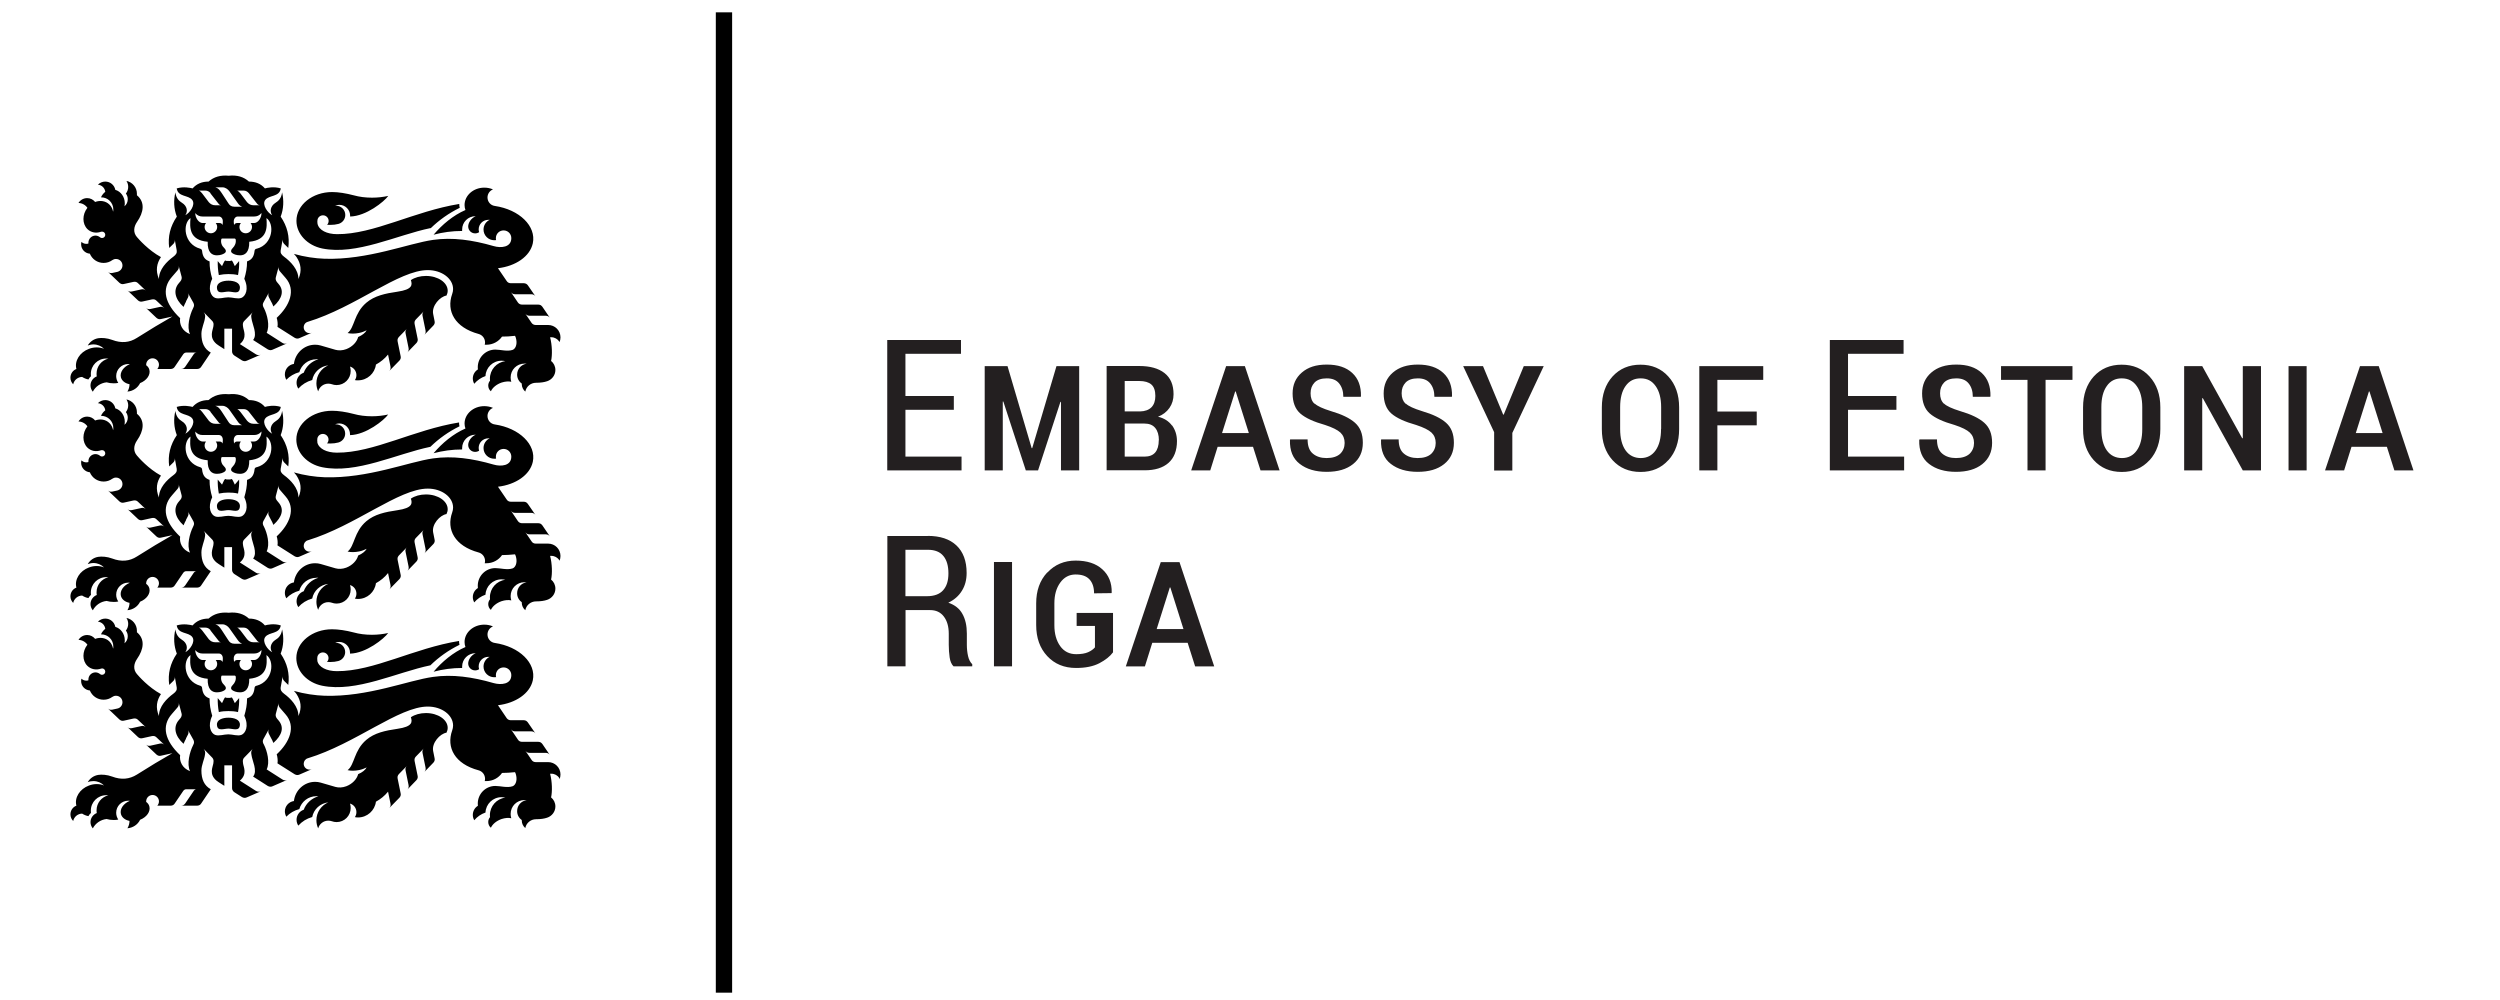 <?xml version="1.0" encoding="UTF-8"?> <svg xmlns="http://www.w3.org/2000/svg" id="Layer_1" data-name="Layer 1" viewBox="0 0 226.77 90.71"><defs><style> .cls-1 { fill: #231f20; } .cls-2 { fill: none; } </style></defs><g><path d="M25.84,73.59c0,.18.05.34.13.49.32-.33.73-.57,1.18-.69.19-.67.81-1.17,1.55-1.17.06,0,.12,0,.18.01-.61.18-1.11.63-1.33,1.22-.38.13-.65.49-.65.91,0,.2.06.38.16.53.33-.37.76-.64,1.26-.78.14-.71.73-1.25,1.46-1.33-.64.27-1.08.9-1.08,1.63,0,.26.06.51.16.73.11-.4.48-.7.92-.7.11,0,.22.02.31.05.14.05.28.08.44.08.71,0,1.28-.57,1.28-1.28,0-.14-.02-.28-.06-.4.34.1.58.41.58.78,0,.17-.05.32-.14.45.09.02.19.03.29.03.83,0,1.52-.63,1.62-1.43.42-.23.79-.53,1.1-.91l.22,1.08c.02.07.01.15,0,.22-.02.07-.06.13-.11.19l.92-.94c.05-.05.09-.12.11-.19.02-.07.02-.14,0-.22l-.27-1.32c-.02-.07-.01-.15,0-.22.02-.07.06-.13.11-.19l.72-.74c-.05.05-.09.12-.11.19-.02.07-.02.14,0,.22l.27,1.32c.02.08.01.15,0,.22-.02.07-.05.13-.11.19l.82-.85c.05-.05.09-.12.11-.19.02-.07.02-.14,0-.22l-.27-1.32c-.02-.07-.01-.15,0-.22.02-.07.06-.14.11-.19l.72-.74c-.05.05-.09.12-.11.19-.02.07-.02.14,0,.22l.27,1.32c.02.07.01.15,0,.22-.02.07-.05.13-.11.19l.82-.85c.05-.05.09-.12.11-.19.02-.07.02-.14,0-.22l-.13-.65c-.14-.73.62-1.57,1.21-1.66.07-.14.11-.29.11-.44,0-.74-.88-1.34-1.97-1.34-.53,0-1.02.14-1.37.38.14.42.17.85-1.22,1.05-1.11.16-2.08.37-2.82,1-1.14.97-1.05,2.26-1.7,2.75.29.07.66.07,1.05-.01.25-.05.48-.14.68-.24-.12.23-.4.46-.77.61-.12.46-.53.89-1.08,1.1-.35.13-.69.14-.98.06l-1.34-.39c-.16-.05-.34-.07-.51-.07-.99,0-1.8.76-1.92,1.74-.47.07-.82.47-.82.95M39.06,20.71c.77-.75,1.66-1.38,2.64-1.86-.03-.11-.04-.23-.04-.35h0c-4.09.66-7.76,2.76-11.08,2.74-.93,0-1.66-.36-1.78-.95-.02-.12-.02-.24,0-.36.05-.23.25-.4.5-.4.28,0,.51.23.51.51,0,.13-.05.26-.14.35.1,0,.19.01.3.01.26,0,.51-.03.73-.09.36-.1.62-.42.62-.81,0-.47-.38-.84-.84-.84-.02,0-.05,0-.08,0,.12-.05.25-.08.38-.08.54,0,.98.44.98.98,0,.03,0,.06,0,.08,1.46-.03,3.1-1.36,3.46-1.87-.46.1-.95.16-1.47.16-.59,0-1.15-.07-1.65-.21-.72-.19-1.42-.3-1.97-.3-1.79,0-3.24,1.17-3.24,2.61,0,1.19.98,2.23,2.34,2.51,3.1.63,6.74-1.21,9.82-1.85M21.59,24.95c.08-.44.12-.86.1-1.27l-.39.46c-.08-.18-.13-.29-.18-.38-.04-.07-.08-.13-.13-.13-.03.01-.07.04-.11.04-.05.01-.12,0-.16,0s-.11,0-.16,0c-.04,0-.08-.03-.11-.04-.05,0-.09.06-.13.13-.05.09-.1.2-.18.38l-.39-.46c-.01.41.02.83.1,1.27.29-.06.59-.09.87-.09s.58.02.87.09M21.76,26.13c.04-.5-.52-.67-1.04-.67s-1.09.18-1.04.67c.05.6.62.32,1.04.32.43,0,.99.29,1.04-.32M23.26,22.56c-.1.03-.16.09-.17.2-.06.58-.3.82-.68.95,0,.59-.09,1.03-.25,1.58.45.94.1,1.59-.26,1.73-.35.13-.79-.05-1.19-.05s-.85.18-1.2.05c-.37-.14-.71-.8-.26-1.73-.16-.55-.24-1-.24-1.58-.38-.13-.62-.37-.68-.95-.01-.11-.07-.17-.17-.2-1.49-.41-1.63-2.26-.88-2.78-.07.83-.14,2,1.56,2.15-.03.97.39,1.23.83,1.23.35,0,.56-.11.65-.16.32-.17.1-.42.02-.5-.22-.2-.33-.49-.27-.78,0-.05.03-.08.08-.08h1.15s.07.03.08.08c.05.29-.06.57-.27.78-.08.08-.3.33.02.5.09.05.29.16.65.16.43,0,.85-.26.83-1.23,1.69-.16,1.62-1.32,1.56-2.15.75.52.61,2.38-.88,2.78M23.72,19.33c0,.43-.31.9-.67.9h-.32c.08.1.13.22.13.36,0,.31-.25.57-.57.57s-.57-.25-.57-.57c0-.14.05-.26.13-.36h-.34c-.12,0-.21.05-.28.18-.02-.18-.05-.37,0-.5.06-.17.19-.27.32-.27h1.49c.28,0,.48-.09.67-.31M23.52,18.62h-.52c-.26,0-.44-.11-.59-.28l-.59-.78c-.1-.12-.18-.21-.3-.27h.59c.18,0,.33.08.46.23l.62.79c.14.17.18.28.35.3M20.8,17.34l.76,1.07c.12.18.23.27.4.34h-.7c-.27,0-.43-.12-.55-.32l-.6-.92c-.23-.34-.32-.43-.58-.52h.65c.25,0,.49.17.62.35M19.08,17.53l.62.79c.14.17.18.28.35.3h-.52c-.26,0-.44-.11-.59-.28l-.59-.78c-.1-.12-.17-.21-.3-.27h.59c.18,0,.33.08.46.23M18.71,20.23h-.33c-.35,0-.67-.47-.67-.9.19.22.4.31.67.31h1.49c.13,0,.27.1.32.27.04.13.02.31,0,.5-.07-.14-.16-.18-.28-.18h-.34c.08.1.13.22.13.36,0,.31-.26.57-.57.57s-.57-.25-.57-.57c0-.14.05-.26.13-.36M16.87,27.34l.18-.35c.04-.07.05-.14.05-.21,0-.07-.02-.14-.06-.21l.5.89c.04.07.05.14.06.21,0,.07-.01.15-.05.21l-.04.09c-.3.59-.59,1.7-.27,2.34-.73-.27-.98-.92-.9-1.45-1.38-1.31-1.73-2.64-.74-3.75l.51-.59c.05-.06.08-.13.1-.19.02-.07.02-.14,0-.22l.26.98c.02.07.02.15,0,.22-.02.07-.05.14-.1.2l-.15.18c-.52.6-.38,1.42.43,2.15.08-.21.14-.31.23-.49M50.76,31.03c.05-.13.08-.28.08-.43,0-.62-.5-1.12-1.12-1.12h-1.13c-.08,0-.15-.02-.21-.05-.06-.03-.12-.08-.16-.14l-.57-.84c.04.06.1.11.16.14.06.03.14.05.21.05h1.49c.08,0,.15.02.21.05.06.03.12.08.16.14l-.68-1c-.04-.06-.1-.11-.16-.15-.06-.03-.14-.05-.21-.05h-1.48c-.08,0-.15-.02-.21-.05-.06-.03-.12-.08-.16-.14l-.64-.95c.04.06.1.11.16.15.06.03.14.05.21.05h1.49c.08,0,.15.02.21.05.06.03.12.08.16.14l-.69-1c-.04-.06-.1-.11-.16-.14-.06-.03-.14-.05-.21-.05h-1.18c-.08,0-.15-.02-.21-.05-.06-.03-.12-.08-.16-.15l-.79-1.16c1.6-.19,2.9-1.06,3.16-2.26.33-1.55-1.21-3.06-3.45-3.39-.38-.05-.66-.38-.66-.77,0-.33.21-.62.5-.73-.24-.1-.5-.16-.79-.16-.99,0-1.79.71-1.79,1.58,0,.16.03.31.08.45-1.11.48-2.12,1.33-2.89,2.24.83-.22,1.69-.34,2.59-.34,0-.04,0-.08,0-.13,0-.67.54-1.21,1.21-1.21h.02c-.46.2-.68.64-.68.93,0,.35.28.63.63.63.13,0,.26-.04.36-.11-.02-.08-.04-.16-.04-.25,0-.48.39-.87.87-.87.04,0,.08,0,.13,0-.33.15-.56.49-.56.88,0,.54.44.97.97.97.06,0,.11,0,.17-.01-.02-.06-.02-.12-.02-.18,0-.39.31-.7.7-.7s.7.31.7.7c0,.84-.93.92-1.61.72-1.93-.56-3.74-.81-5.49-.56-2.25.32-5.92,1.83-9.83,1.71-.87-.03-1.83-.17-2.79-.44.12.13.19.22.24.29.38.59.51,1.21.17,1.99,0-.87-.71-1.59-1.31-2.03-.24-.18-.34-.34-.3-.57l.18-1c-.01.07,0,.15.02.22.02.07.06.13.11.19l.38.37c.14-1.02-.09-1.96-.69-2.84.27-.7.3-1.47.13-2.2-.07.55-.34.78-.59.94-.48.3-.55.8-.31,1.13-.4-.2-.95-.95-.63-1.38.35-.47,1.29-.25,1.41-1.05-.61-.19-1.24-.06-1.44,0-.36-.42-.85-.62-1.45-.62-.47-.43-1.08-.61-1.83-.53-.74-.07-1.35.1-1.83.53-.6,0-1.08.2-1.45.62-.19-.05-.82-.19-1.44,0,.12.8,1.06.58,1.41,1.05.32.44-.23,1.18-.63,1.38.25-.34.17-.84-.31-1.13-.25-.16-.52-.39-.59-.94-.18.73-.14,1.5.13,2.2-.6.88-.83,1.82-.69,2.84l.38-.37c.05-.05.09-.12.11-.19.02-.07.03-.14.01-.22l.18,1c.04.23-.06.39-.3.57-.6.44-1.32,1.16-1.31,2.03-.33-.78-.2-1.42.18-1.99-1.14-.62-2.02-1.63-2.18-1.82-.35-.4-.3-.92.01-1.37.61-.87.75-1.79-.01-2.42,0-.05,0-.09,0-.14,0-.57-.41-1.05-.95-1.16.1.16.16.34.16.54,0,.23-.08.44-.21.61.11.14.17.32.17.51,0,.26-.11.49-.3.64.02-.09.03-.18.03-.27,0-.59-.37-1.08-.86-1.22-.08-.43-.46-.75-.91-.75-.26,0-.5.11-.67.28.35.03.63.3.67.65-.17.13-.3.3-.39.5h.02c.61,0,1.1.49,1.1,1.1,0,.07,0,.14-.02.2-.05-.25-.16-.48-.34-.65-.34-.33-.83-.4-1.29-.23-.17-.21-.43-.35-.72-.35-.33,0-.62.17-.79.44.33.01.63.18.81.44-.48.61-.48,1.45,0,1.93.33.32.8.4,1.24.24.03,0,.06-.01.09-.01.16,0,.29.13.29.29s-.13.29-.29.29c-.07,0-.14-.02-.19-.07-.11-.09-.26-.15-.41-.15-.35,0-.64.29-.64.64,0,.03,0,.05,0,.08-.06.02-.12.03-.19.03-.17,0-.33-.07-.44-.18-.02.07-.03.14-.03.22,0,.45.35.82.79.85.2.49.68.84,1.25.84.29,0,.56-.09.78-.25.1-.07.21-.11.34-.11.33,0,.59.26.59.59,0,.28-.2.51-.46.58l-.46.1c-.07.02-.15.01-.22,0-.07-.02-.13-.05-.19-.11l1.05,1c.06.05.12.09.19.11.07.02.14.02.22,0l.86-.19c.07-.02.15-.01.22,0,.07.02.14.05.19.11l.72.68c-.06-.05-.12-.09-.19-.11-.07-.02-.14-.02-.22,0l-.86.19c-.07.02-.15.01-.22,0-.07-.02-.14-.05-.19-.11l.96.91c.05.05.12.09.19.11.07.02.14.02.22,0l.86-.19c.08-.02.15-.01.22,0,.07.02.13.05.19.11l.72.68c-.06-.05-.12-.09-.19-.11-.07-.02-.14-.02-.22,0l-.86.19c-.08.02-.15.01-.22,0-.07-.02-.13-.05-.19-.11l.96.91c.06.05.12.09.19.11.07.02.14.02.22,0l1.04-.23c-1.01.57-2.08,1.22-3.22,1.94-.67.43-1.41.5-2.25.18-.45-.17-.95-.2-1.26-.15-.41.07-.75.32-.95.66.16-.06.33-.1.51-.1.38,0,.72.15.97.4-.39-.16-.88-.18-1.36,0-.85.31-1.34,1.11-1.15,1.83-.32.12-.54.43-.54.79,0,.24.1.45.25.6.08-.38.41-.66.81-.67.17.11.36.19.57.23.06-.11.14-.21.23-.29,0-.07-.01-.14-.01-.21,0-.78.63-1.4,1.4-1.4.06,0,.13,0,.19.01-.62.15-1.07.7-1.07,1.36,0,.08,0,.17.02.25-.33.13-.57.45-.57.82,0,.22.08.41.21.57.24-.47.7-.79,1.25-.85.2.06.42.09.65.09.14,0,.28-.01.41-.04-.12-.18-.19-.39-.19-.62,0-.6.49-1.09,1.09-1.09.05,0,.1,0,.15.01-.58.24-.93.75-.81,1.2.09.32.39.55.78.62,0,.24-.07.47-.19.67.51-.04.94-.34,1.15-.77.6-.24.96-.75.84-1.21-.04-.17-.15-.31-.29-.41,0-.02,0-.03,0-.05,0-.32.26-.58.58-.58s.58.26.58.58c0,.15-.06.29-.15.39h1.21c.08,0,.15-.02.21-.05.06-.03.12-.08.16-.15l.78-1.15s.07-.08.11-.1c.04-.02.09-.04.14-.04h.95c-.05,0-.1.01-.14.04-.04.02-.08.06-.11.1l-.78,1.15c-.04.06-.1.11-.16.15-.06.03-.13.05-.21.05h1.45c.08,0,.15-.02.21-.05.06-.03.12-.08.16-.15l.87-1.29c-.6-.33-.85-.91-.85-1.7,0-.49.28-1.05.32-1.42l.02-.14c0-.08,0-.15-.03-.22-.02-.05-.06-.13-.11-.19l.74.76c.06.05.1.11.13.18.03.07.04.14.03.22l-.02.17c-.04.3-.42.96.29,1.56.04.03.12.09.21.15l.5.32v-1.86h.7v2.07c0,.08.02.15.06.21.04.06.08.12.15.16l.69.44c.07.04.14.06.21.07.07,0,.15,0,.22-.04l1.27-.55c-.07.03-.15.04-.22.04-.07,0-.14-.03-.21-.07l-1.46-.93c.71-.6.32-1.25.29-1.56l-.02-.17c0-.08,0-.15.03-.22.03-.07.07-.13.13-.18l.74-.76c-.05.05-.09.13-.11.19-.03.07-.04.14-.03.22l.02.14c.06.52.58,1.45.15,1.97l1.33.85c.07.04.14.06.21.07.07,0,.15,0,.22-.04l1.33-.58c-.07.03-.14.04-.21.04-.07,0-.14-.03-.21-.07l-1.44-.92c.31-.64.05-1.66-.25-2.25l-.05-.09c-.03-.07-.05-.14-.05-.21,0-.07.02-.14.06-.21l.49-.89c-.04.07-.05.14-.05.21,0,.07.01.15.05.21l.18.35c.1.17.15.28.23.49.81-.73.99-1.44.47-2.04l-.15-.18c-.05-.06-.08-.13-.1-.2-.02-.07-.02-.14,0-.22l.26-.98c-.02.07-.02.15,0,.22.02.07.05.14.1.2l.51.59c.99,1.11.39,2.55-.79,3.64.07.21.12.6.07.82l1.56.99c.07.04.14.06.21.07.07,0,.14,0,.22-.04l1.13-.49c-.06.03-.14.04-.21.04-.29,0-.53-.24-.53-.53,0-.24.15-.44.37-.5,4.31-1.31,8.28-4.7,10.89-4.69,1.27,0,2.29.77,2.29,1.72,0,.15-.03.3-.08.44-.56,1.56.25,3.05,2.39,3.63.34.09.59.4.59.77,0,.07-.01.14-.03.21.05,0,.1,0,.15,0,.59,0,1.11-.29,1.42-.74.37,0,.77-.02,1.18-.07.05.1.09.21.11.34.09.45-.07.85-.34.94-.49.16-1.09-.03-1.56-.03-.88,0-1.59.72-1.59,1.6,0,.07,0,.14.01.2-.28.17-.46.48-.46.82,0,.17.05.34.13.48.27-.32.62-.56,1.02-.7.03-.77.67-1.39,1.45-1.39.12,0,.24.01.35.04-.79.1-1.4.77-1.4,1.59,0,.06,0,.12.01.18-.1.12-.16.27-.16.44,0,.21.09.4.24.52.15-.33.51-.63.97-.79.31-.1.62-.13.88-.07-.04-.12-.06-.25-.06-.39,0-.7.56-1.26,1.26-1.26.06,0,.13,0,.19.01-.49.07-.86.48-.86.99,0,.33.16.63.42.81,0,.02,0,.04,0,.05,0,.27.13.52.32.68.09-.46.49-.8.97-.8.41,0,.75-.05,1.01-.14.43-.14.75-.54.75-1.02,0-.33-.15-.63-.39-.82.12-.54.1-1.42-.09-2.15.04,0,.07,0,.11,0,.3,0,.57.16.72.39M28.79,40.12c-.02-.12-.02-.24,0-.36.05-.23.25-.4.5-.4.28,0,.51.23.51.51,0,.13-.05.26-.14.35.1,0,.19.01.3.01.26,0,.51-.03.73-.09.36-.1.62-.42.62-.81,0-.47-.38-.84-.84-.84-.02,0-.05,0-.08,0,.12-.05.25-.08.38-.08.54,0,.98.44.98.98,0,.03,0,.06,0,.08,1.46-.03,3.1-1.36,3.46-1.87-.46.1-.95.16-1.47.16-.59,0-1.15-.07-1.65-.21-.72-.19-1.42-.29-1.97-.29-1.79,0-3.24,1.17-3.24,2.61,0,1.19.98,2.23,2.34,2.51,3.1.63,6.74-1.21,9.82-1.85.77-.75,1.66-1.38,2.64-1.86-.03-.11-.04-.23-.04-.35h0c-4.09.66-7.76,2.76-11.08,2.74-.93,0-1.66-.36-1.78-.95M28.7,32.58c.06,0,.12,0,.18.01-.61.18-1.11.63-1.33,1.22-.38.13-.65.48-.65.91,0,.2.06.38.16.53.33-.37.76-.64,1.26-.78.14-.71.73-1.25,1.46-1.33-.64.27-1.08.9-1.08,1.63,0,.26.06.51.16.73.11-.4.48-.7.92-.7.11,0,.22.02.31.05.14.05.28.08.44.08.71,0,1.28-.57,1.28-1.28,0-.14-.02-.28-.06-.4.34.1.58.41.58.78,0,.17-.05.32-.14.45.09.02.19.02.29.02.83,0,1.52-.63,1.62-1.43.42-.23.79-.53,1.1-.91l.22,1.08c.02.08.01.15,0,.22-.02.07-.06.13-.11.19l.92-.94c.05-.05.09-.12.11-.19.02-.07.02-.14,0-.22l-.27-1.32c-.02-.07-.01-.15,0-.22.02-.07.06-.13.11-.19l.72-.74c-.05.06-.09.12-.11.19-.02.07-.02.14,0,.22l.27,1.32c.02.07.01.15,0,.22-.02.07-.05.13-.11.19l.82-.85c.05-.05.09-.12.11-.19.02-.07.02-.14,0-.22l-.27-1.32c-.02-.07-.01-.15,0-.22.02-.07.06-.13.11-.19l.72-.74c-.05.05-.09.12-.11.19-.02.07-.02.14,0,.22l.27,1.32c.02.07.01.15,0,.22-.02.07-.05.13-.11.19l.82-.85c.05-.05.09-.12.11-.19.02-.07.02-.14,0-.22l-.13-.65c-.14-.73.62-1.57,1.21-1.66.07-.14.11-.29.11-.44,0-.74-.88-1.34-1.97-1.34-.53,0-1.02.14-1.37.38.14.42.17.85-1.22,1.05-1.11.16-2.08.37-2.82,1-1.14.97-1.05,2.26-1.7,2.75.29.07.66.07,1.05-.01.25-.05.48-.14.68-.24-.12.23-.4.45-.77.61-.12.46-.53.89-1.08,1.1-.35.13-.69.14-.98.06l-1.34-.39c-.16-.05-.34-.07-.51-.07-.99,0-1.8.76-1.92,1.74-.47.07-.82.47-.82.95,0,.18.05.34.13.49.32-.33.73-.57,1.18-.69.19-.67.81-1.17,1.55-1.17M21.59,44.77c.08-.44.12-.86.1-1.27l-.39.46c-.08-.18-.13-.29-.18-.38-.04-.07-.08-.13-.13-.13-.03.01-.07.04-.11.04-.05.01-.12,0-.16,0s-.11,0-.16,0c-.04,0-.08-.03-.11-.04-.05,0-.09.06-.13.13-.05.09-.1.2-.18.38l-.39-.46c-.01.41.02.83.1,1.27.29-.06.59-.09.87-.09s.58.02.87.09M21.76,45.95c.04-.5-.52-.67-1.04-.67s-1.09.18-1.04.67c.05.6.62.32,1.04.32.43,0,.99.28,1.04-.32M23.26,42.38c-.1.03-.16.09-.17.2-.06.58-.3.82-.68.95,0,.59-.09,1.03-.25,1.58.45.94.1,1.59-.26,1.73-.35.13-.79-.05-1.19-.05s-.85.18-1.2.05c-.37-.14-.71-.8-.26-1.73-.16-.55-.24-1-.24-1.58-.38-.13-.62-.37-.68-.95-.01-.11-.07-.17-.17-.2-1.49-.41-1.63-2.26-.88-2.78-.07.83-.14,2,1.56,2.15-.03.97.39,1.23.83,1.23.35,0,.56-.11.65-.16.32-.17.1-.42.02-.5-.22-.2-.33-.49-.27-.78,0-.05.03-.08.08-.08h1.15s.07.03.08.08c.05.29-.06.57-.27.78-.08.08-.3.33.02.5.09.05.29.16.65.16.43,0,.85-.26.83-1.23,1.69-.16,1.62-1.32,1.56-2.15.75.52.61,2.37-.88,2.78M23.72,39.15c0,.42-.31.9-.67.9h-.32c.08.1.13.22.13.36,0,.31-.25.57-.57.57s-.57-.25-.57-.57c0-.14.05-.26.13-.36h-.34c-.12,0-.21.05-.28.18-.02-.18-.05-.37,0-.5.06-.17.19-.27.32-.27h1.49c.28,0,.48-.09.67-.31M23.52,38.44h-.52c-.26,0-.44-.11-.59-.28l-.59-.78c-.1-.12-.18-.21-.3-.27h.59c.18,0,.33.08.46.23l.62.79c.14.17.18.28.35.3M20.8,37.16l.76,1.07c.12.18.23.27.4.34h-.7c-.27,0-.43-.12-.55-.32l-.6-.92c-.23-.34-.32-.43-.58-.52h.65c.25,0,.49.17.62.35M19.08,37.35l.62.79c.14.17.18.28.35.3h-.52c-.26,0-.44-.11-.59-.28l-.59-.78c-.1-.12-.17-.21-.3-.27h.59c.18,0,.33.08.46.23M18.71,40.05h-.33c-.35,0-.67-.47-.67-.9.19.22.4.31.67.31h1.49c.13,0,.27.1.32.27.04.13.02.32,0,.5-.07-.14-.16-.18-.28-.18h-.34c.08.1.13.22.13.36,0,.31-.26.57-.57.57s-.57-.25-.57-.57c0-.14.05-.26.13-.36M16.87,47.16l.18-.35c.04-.07.05-.14.05-.21,0-.07-.02-.14-.06-.21l.5.89c.04.07.05.14.06.21,0,.07-.01.15-.05.21l-.04.09c-.3.59-.59,1.7-.27,2.34-.73-.27-.98-.92-.9-1.45-1.38-1.31-1.73-2.64-.74-3.75l.51-.59c.05-.06.08-.13.1-.19.02-.07.02-.14,0-.22l.26.98c.02.07.02.15,0,.22-.02.07-.05.14-.1.19l-.15.18c-.52.6-.38,1.42.43,2.15.08-.2.14-.31.23-.48M50.76,50.86c.05-.13.08-.28.08-.43,0-.62-.5-1.12-1.12-1.12h-1.13c-.08,0-.15-.02-.21-.05-.06-.03-.12-.08-.16-.15l-.57-.84c.04.06.1.11.16.15.06.03.14.05.21.05h1.49c.08,0,.15.02.21.05.06.03.12.08.16.14l-.68-1c-.04-.06-.1-.11-.16-.15-.06-.03-.14-.05-.21-.05h-1.48c-.08,0-.15-.02-.21-.05-.06-.03-.12-.08-.16-.14l-.64-.95c.04.06.1.11.16.15.06.03.14.05.21.05h1.49c.08,0,.15.02.21.05.06.03.12.08.16.14l-.69-1c-.04-.06-.1-.11-.16-.15-.06-.03-.14-.05-.21-.05h-1.18c-.08,0-.15-.02-.21-.05-.06-.03-.12-.08-.16-.15l-.79-1.16c1.6-.19,2.9-1.06,3.16-2.26.33-1.55-1.21-3.06-3.45-3.39-.38-.05-.66-.38-.66-.77,0-.33.21-.62.5-.73-.24-.1-.5-.16-.79-.16-.99,0-1.79.71-1.79,1.58,0,.16.03.31.08.45-1.11.48-2.12,1.33-2.89,2.24.83-.22,1.69-.34,2.59-.34,0-.04,0-.08,0-.13,0-.67.54-1.21,1.21-1.21h.02c-.46.2-.68.64-.68.93,0,.35.28.63.63.63.13,0,.26-.04.36-.11-.02-.08-.04-.16-.04-.25,0-.48.39-.87.87-.87.04,0,.08,0,.13,0-.33.15-.56.49-.56.88,0,.54.44.97.97.97.06,0,.11,0,.17-.01-.02-.06-.02-.12-.02-.18,0-.39.31-.7.7-.7s.7.31.7.7c0,.84-.93.92-1.61.72-1.93-.56-3.74-.81-5.49-.56-2.25.32-5.92,1.83-9.83,1.71-.87-.03-1.83-.17-2.79-.44.12.13.19.22.24.29.38.59.51,1.21.17,1.99,0-.87-.71-1.59-1.31-2.03-.24-.18-.34-.34-.3-.57l.18-1c-.01.07,0,.15.02.22.02.07.06.13.11.19l.38.37c.14-1.02-.09-1.96-.69-2.84.27-.7.3-1.47.13-2.2-.07.55-.34.78-.59.94-.48.3-.55.8-.31,1.13-.4-.2-.95-.95-.63-1.38.35-.47,1.29-.25,1.41-1.05-.61-.2-1.24-.06-1.44,0-.36-.42-.85-.62-1.45-.62-.47-.43-1.08-.61-1.83-.53-.74-.07-1.35.1-1.83.53-.6,0-1.08.2-1.45.62-.19-.05-.82-.19-1.44,0,.12.8,1.06.58,1.41,1.05.32.43-.23,1.18-.63,1.38.25-.34.17-.84-.31-1.13-.25-.16-.52-.39-.59-.94-.18.73-.14,1.5.13,2.2-.6.88-.83,1.82-.69,2.84l.38-.37c.05-.05.09-.12.11-.19.02-.07.03-.14.01-.22l.18,1c.04.23-.06.4-.3.57-.6.44-1.32,1.16-1.31,2.03-.33-.78-.2-1.42.18-1.99-1.14-.62-2.02-1.63-2.18-1.82-.35-.4-.3-.92.01-1.37.61-.87.75-1.79-.01-2.42,0-.05,0-.09,0-.14,0-.57-.41-1.05-.95-1.16.1.16.16.34.16.54,0,.23-.08.44-.21.61.11.14.17.32.17.51,0,.26-.11.49-.3.64.02-.09.03-.18.03-.27,0-.59-.37-1.08-.86-1.22-.08-.43-.46-.75-.91-.75-.26,0-.5.11-.67.28.35.03.63.3.67.65-.17.13-.3.3-.39.5h.02c.61,0,1.1.49,1.1,1.1,0,.07,0,.14-.02.2-.05-.25-.16-.48-.34-.65-.34-.33-.83-.4-1.29-.23-.17-.21-.43-.35-.72-.35-.33,0-.62.17-.79.44.33.01.63.18.81.44-.48.61-.48,1.45,0,1.93.33.32.8.4,1.24.24.03,0,.06-.01.09-.01.16,0,.29.13.29.29s-.13.29-.29.29c-.07,0-.14-.02-.19-.07-.11-.09-.26-.15-.41-.15-.35,0-.64.29-.64.64,0,.03,0,.05,0,.08-.06.02-.12.03-.19.03-.17,0-.33-.07-.44-.18-.02.07-.03.14-.03.22,0,.45.35.82.79.86.2.49.68.84,1.25.84.29,0,.56-.09.78-.25.1-.07.21-.11.34-.11.33,0,.59.26.59.59,0,.28-.2.51-.46.58l-.46.1c-.07.02-.15.01-.22,0-.07-.02-.13-.05-.19-.11l1.05,1c.06.05.12.09.19.11.07.02.14.02.22,0l.86-.19c.07-.02.15-.01.22,0,.07.02.14.05.19.11l.72.68c-.06-.05-.12-.09-.19-.11-.07-.02-.14-.02-.22,0l-.86.19c-.07.02-.15.01-.22,0-.07-.02-.14-.05-.19-.11l.96.91c.05.05.12.09.19.11.07.02.14.02.22,0l.86-.19c.08-.02.15-.01.22,0,.07.02.13.05.19.11l.72.68c-.06-.05-.12-.09-.19-.11-.07-.02-.14-.02-.22,0l-.86.19c-.08.02-.15.01-.22,0-.07-.02-.13-.05-.19-.11l.96.91c.06.05.12.09.19.11.07.02.14.02.22,0l1.04-.23c-1.01.57-2.08,1.22-3.22,1.94-.67.43-1.41.5-2.25.18-.45-.17-.95-.2-1.26-.15-.41.07-.75.31-.95.66.16-.06.33-.1.51-.1.38,0,.72.15.97.4-.39-.16-.88-.18-1.36,0-.85.31-1.34,1.11-1.15,1.83-.32.12-.54.43-.54.79,0,.24.1.45.25.6.08-.38.41-.66.81-.67.17.11.36.19.57.23.06-.11.14-.21.23-.29,0-.07-.01-.14-.01-.21,0-.77.63-1.4,1.4-1.4.06,0,.13,0,.19.01-.62.15-1.07.7-1.07,1.36,0,.08,0,.17.02.25-.33.13-.57.45-.57.82,0,.22.08.41.21.57.24-.46.7-.79,1.25-.85.2.06.42.09.65.09.14,0,.28-.01.41-.04-.12-.18-.19-.39-.19-.62,0-.6.49-1.09,1.09-1.09.05,0,.1,0,.15.01-.58.24-.93.74-.81,1.2.09.32.39.55.78.62,0,.24-.07.47-.19.67.51-.04.94-.34,1.15-.77.6-.24.96-.75.84-1.21-.04-.17-.15-.31-.29-.41,0-.02,0-.03,0-.05,0-.32.26-.58.58-.58s.58.26.58.58c0,.15-.06.29-.15.39h1.21c.08,0,.15-.02.21-.05.06-.03.12-.08.16-.15l.78-1.15s.07-.08.11-.1c.04-.02.09-.04.14-.04h.95c-.05,0-.1.02-.14.04-.04.02-.08.06-.11.1l-.78,1.15c-.04.06-.1.11-.16.15-.06.03-.13.05-.21.05h1.45c.08,0,.15-.02.21-.05.06-.03.12-.08.16-.15l.87-1.29c-.6-.33-.85-.91-.85-1.7,0-.49.28-1.05.32-1.42l.02-.14c0-.08,0-.15-.03-.22-.02-.06-.06-.13-.11-.19l.74.76c.06.05.1.11.13.18.03.07.04.14.03.22l-.02.17c-.04.3-.42.96.29,1.55.04.03.12.09.21.15l.5.32v-1.86h.7v2.07c0,.08.02.15.06.21.04.06.08.12.15.16l.69.44c.07.04.14.06.21.07.07,0,.15,0,.22-.04l1.27-.55c-.07.03-.15.04-.22.03-.07,0-.14-.03-.21-.07l-1.46-.93c.71-.6.32-1.25.29-1.55l-.02-.17c0-.08,0-.15.03-.22.03-.07.07-.13.13-.18l.74-.76c-.05.05-.09.13-.11.19-.03.07-.04.14-.03.22l.02.14c.06.52.58,1.45.15,1.97l1.33.85c.07.04.14.06.21.07.07,0,.15,0,.22-.04l1.33-.58c-.07.03-.14.04-.21.04-.07,0-.14-.03-.21-.07l-1.44-.92c.31-.64.05-1.66-.25-2.25l-.05-.09c-.03-.07-.05-.14-.05-.21,0-.07.02-.14.06-.21l.49-.89c-.04.07-.05.14-.05.21,0,.07.01.15.05.21l.18.35c.1.17.15.28.23.48.81-.73.99-1.43.47-2.03l-.15-.18c-.05-.06-.08-.13-.1-.19-.02-.07-.02-.14,0-.22l.26-.98c-.02.07-.02.15,0,.22.02.07.05.14.1.19l.51.59c.99,1.11.39,2.55-.79,3.64.07.21.12.6.07.82l1.56.99c.07.04.14.06.21.07.07,0,.14,0,.22-.04l1.13-.49c-.06.03-.14.04-.21.04-.29,0-.53-.23-.53-.53,0-.23.15-.44.37-.5,4.31-1.31,8.28-4.7,10.89-4.69,1.27,0,2.29.77,2.29,1.72,0,.15-.03.3-.08.44-.56,1.56.25,3.05,2.39,3.63.34.09.59.4.59.77,0,.07-.01.14-.03.21.05,0,.1,0,.15,0,.59,0,1.11-.29,1.42-.74.37,0,.77-.03,1.18-.07.05.1.09.21.11.34.09.45-.07.85-.34.94-.49.16-1.09-.03-1.56-.03-.88,0-1.59.72-1.59,1.6,0,.07,0,.14.01.21-.28.17-.46.48-.46.82,0,.17.05.34.13.48.27-.32.62-.56,1.02-.7.03-.77.67-1.39,1.45-1.39.12,0,.24.02.35.04-.79.1-1.4.77-1.4,1.59,0,.06,0,.12.01.18-.1.12-.16.27-.16.44,0,.21.09.4.24.52.15-.33.51-.63.97-.79.31-.1.62-.13.88-.07-.04-.12-.06-.25-.06-.39,0-.7.56-1.26,1.26-1.26.06,0,.13,0,.19.01-.49.07-.86.48-.86.99,0,.34.16.63.42.81,0,.02,0,.04,0,.05,0,.27.13.52.32.68.09-.46.49-.8.97-.8.41,0,.75-.05,1.01-.14.43-.14.75-.54.75-1.02,0-.33-.15-.63-.39-.82.12-.54.1-1.42-.09-2.15.04,0,.07,0,.11,0,.3,0,.57.15.72.39M28.79,59.94c-.02-.12-.02-.24,0-.36.05-.23.25-.4.5-.4.28,0,.51.23.51.51,0,.13-.05.26-.14.35.1,0,.19.01.3.01.26,0,.51-.03.73-.09.36-.1.62-.43.62-.81,0-.47-.38-.84-.84-.84-.02,0-.05,0-.08,0,.12-.05.25-.08.38-.08.54,0,.98.44.98.98,0,.03,0,.06,0,.08,1.46-.03,3.1-1.36,3.46-1.87-.46.1-.95.16-1.47.16-.59,0-1.15-.07-1.65-.21-.72-.19-1.42-.29-1.97-.29-1.79,0-3.24,1.17-3.24,2.61,0,1.19.98,2.23,2.34,2.51,3.1.63,6.74-1.21,9.82-1.85.77-.75,1.66-1.38,2.64-1.86-.03-.11-.04-.23-.04-.35h0c-4.09.66-7.76,2.76-11.08,2.74-.93,0-1.66-.36-1.78-.95M28.7,52.4c.06,0,.12,0,.18.01-.61.18-1.11.63-1.33,1.22-.38.13-.65.49-.65.91,0,.2.06.38.16.53.33-.37.76-.64,1.26-.78.14-.71.73-1.25,1.46-1.33-.64.27-1.08.9-1.08,1.63,0,.26.06.51.16.73.11-.4.48-.7.92-.7.11,0,.22.02.31.05.14.05.28.08.44.08.71,0,1.28-.57,1.28-1.28,0-.14-.02-.28-.06-.4.34.1.58.41.58.78,0,.17-.05.32-.14.45.09.02.19.03.29.03.83,0,1.52-.63,1.62-1.43.42-.23.79-.53,1.1-.92l.22,1.08c.02.08.01.15,0,.22-.02.07-.06.13-.11.19l.92-.94c.05-.05.09-.12.11-.19.02-.07.02-.14,0-.22l-.27-1.32c-.02-.07-.01-.15,0-.22.02-.07.06-.13.11-.19l.72-.74c-.05.05-.09.12-.11.19-.02.07-.02.14,0,.22l.27,1.32c.02.07.01.15,0,.22-.02.07-.05.13-.11.19l.82-.85c.05-.05.09-.12.11-.19.02-.07.02-.14,0-.22l-.27-1.32c-.02-.07-.01-.15,0-.22.02-.07.06-.14.11-.19l.72-.74c-.05.05-.09.12-.11.19-.02.07-.02.14,0,.22l.27,1.32c.02.07.01.15,0,.22-.02.07-.05.13-.11.19l.82-.85c.05-.05.09-.12.11-.19.02-.07.02-.14,0-.22l-.13-.65c-.14-.73.62-1.57,1.21-1.66.07-.14.11-.29.11-.44,0-.74-.88-1.34-1.97-1.34-.53,0-1.02.14-1.37.38.14.42.17.85-1.22,1.05-1.11.16-2.08.37-2.82,1-1.14.97-1.05,2.26-1.7,2.75.29.07.66.07,1.05-.01.25-.05.48-.14.68-.24-.12.23-.4.45-.77.61-.12.46-.53.89-1.08,1.1-.35.13-.69.14-.98.06l-1.34-.39c-.16-.05-.34-.07-.51-.07-.99,0-1.8.76-1.92,1.74-.47.07-.82.47-.82.95,0,.18.05.34.13.49.32-.33.73-.57,1.18-.69.19-.67.81-1.17,1.55-1.17M21.59,64.59c.08-.44.12-.86.1-1.27l-.39.46c-.08-.18-.13-.29-.18-.38-.04-.08-.08-.13-.13-.14-.03.01-.07.03-.11.04-.05.01-.12,0-.16,0s-.11,0-.16,0c-.04-.01-.08-.03-.11-.04-.05,0-.09.06-.13.14-.05.09-.1.2-.18.38l-.39-.46c-.01.41.02.83.1,1.27.29-.07.59-.09.87-.09s.58.02.87.09M21.76,65.77c.04-.5-.52-.67-1.04-.67s-1.09.18-1.04.67c.05.6.62.32,1.04.32.43,0,.99.28,1.04-.32M23.26,62.2c-.1.03-.16.09-.17.2-.06.58-.3.82-.68.95,0,.59-.09,1.03-.25,1.58.45.94.1,1.59-.26,1.73-.35.13-.79-.05-1.19-.05s-.85.18-1.2.05c-.37-.14-.71-.8-.26-1.73-.16-.55-.24-1-.24-1.58-.38-.13-.62-.37-.68-.95-.01-.11-.07-.17-.17-.2-1.49-.41-1.63-2.26-.88-2.78-.07.83-.14,2,1.56,2.15-.03.97.39,1.23.83,1.23.35,0,.56-.11.65-.16.32-.17.1-.42.02-.5-.22-.2-.33-.49-.27-.78,0-.05.03-.08.08-.08h1.15s.07.03.08.08c.05.29-.06.57-.27.78-.08.08-.3.33.02.5.09.05.29.16.65.16.43,0,.85-.26.83-1.23,1.69-.16,1.62-1.32,1.56-2.15.75.52.61,2.37-.88,2.78M23.72,58.97c0,.43-.31.9-.67.9h-.32c.08.1.13.22.13.36,0,.31-.25.57-.57.57s-.57-.26-.57-.57c0-.14.05-.26.13-.36h-.34c-.12,0-.21.05-.28.18-.02-.18-.05-.37,0-.5.06-.17.19-.27.32-.27h1.49c.28,0,.48-.09.67-.31M23.52,58.26h-.52c-.26,0-.44-.11-.59-.28l-.59-.78c-.1-.12-.18-.21-.3-.27h.59c.18,0,.33.08.46.23l.62.79c.14.17.18.28.35.3M20.8,56.98l.76,1.07c.12.17.23.27.4.34h-.7c-.27,0-.43-.12-.55-.32l-.6-.92c-.23-.34-.32-.43-.58-.52h.65c.25,0,.49.17.62.35M19.08,57.17l.62.79c.14.17.18.28.35.3h-.52c-.26,0-.44-.11-.59-.28l-.59-.78c-.1-.12-.17-.21-.3-.27h.59c.18,0,.33.08.46.23M18.71,59.87h-.33c-.35,0-.67-.47-.67-.9.19.22.4.31.67.31h1.49c.13,0,.27.1.32.27.04.13.02.32,0,.5-.07-.14-.16-.18-.28-.18h-.34c.08.1.13.22.13.36,0,.31-.26.57-.57.57s-.57-.26-.57-.57c0-.14.05-.26.13-.36M16.87,66.98l.18-.35c.04-.07.05-.14.05-.21,0-.07-.02-.14-.06-.21l.5.89c.04.07.05.14.06.21,0,.07-.01.15-.05.21l-.04.09c-.3.59-.59,1.7-.27,2.34-.73-.27-.98-.92-.9-1.45-1.38-1.31-1.73-2.64-.74-3.75l.51-.59c.05-.06.08-.13.1-.2.02-.07.02-.14,0-.22l.26.98c.02.07.02.15,0,.22-.02.07-.05.14-.1.2l-.15.18c-.52.6-.38,1.42.43,2.15.08-.2.14-.31.23-.48M50.76,70.68c.05-.13.08-.28.08-.43,0-.62-.5-1.12-1.12-1.12h-1.13c-.08,0-.15-.02-.21-.05-.06-.03-.12-.08-.16-.15l-.57-.84c.04.06.1.11.16.15.06.03.14.05.21.05h1.49c.08,0,.15.02.21.05.06.03.12.08.16.15l-.68-1c-.04-.06-.1-.11-.16-.15-.06-.03-.14-.05-.21-.05h-1.48c-.08,0-.15-.02-.21-.05-.06-.03-.12-.08-.16-.15l-.64-.95c.04.06.1.11.16.15.06.03.14.05.21.05h1.49c.08,0,.15.02.21.05.06.03.12.08.16.14l-.69-1c-.04-.06-.1-.11-.16-.15-.06-.03-.14-.05-.21-.05h-1.18c-.08,0-.15-.02-.21-.05-.06-.03-.12-.08-.16-.14l-.79-1.17c1.6-.19,2.9-1.06,3.16-2.26.33-1.55-1.21-3.06-3.45-3.39-.38-.05-.66-.38-.66-.77,0-.33.21-.62.5-.73-.24-.1-.5-.16-.79-.16-.99,0-1.79.71-1.79,1.58,0,.16.03.31.08.45-1.11.48-2.12,1.33-2.89,2.24.83-.22,1.69-.34,2.59-.34,0-.04,0-.08,0-.13,0-.67.54-1.21,1.21-1.21h.02c-.46.2-.68.64-.68.93,0,.35.28.63.63.63.13,0,.26-.04.36-.11-.02-.08-.04-.16-.04-.25,0-.48.39-.87.87-.87.04,0,.08,0,.13,0-.33.15-.56.49-.56.88,0,.54.44.97.97.97.06,0,.11,0,.17-.01-.02-.06-.02-.11-.02-.18,0-.39.31-.7.7-.7s.7.31.7.7c0,.84-.93.91-1.61.72-1.93-.56-3.74-.81-5.49-.56-2.25.31-5.92,1.83-9.83,1.71-.87-.03-1.83-.17-2.79-.44.12.13.19.22.24.29.38.59.51,1.21.17,1.99,0-.87-.71-1.59-1.31-2.03-.24-.18-.34-.35-.3-.57l.18-1c-.01.07,0,.15.02.22.02.07.06.13.11.19l.38.37c.14-1.02-.09-1.96-.69-2.84.27-.7.3-1.47.13-2.2-.07.55-.34.79-.59.94-.48.3-.55.8-.31,1.13-.4-.2-.95-.95-.63-1.38.35-.47,1.29-.25,1.41-1.05-.61-.2-1.24-.06-1.44,0-.36-.42-.85-.62-1.45-.62-.47-.43-1.08-.61-1.83-.53-.74-.07-1.35.1-1.83.53-.6,0-1.08.2-1.45.62-.19-.05-.82-.19-1.44,0,.12.81,1.06.58,1.41,1.05.32.43-.23,1.18-.63,1.38.25-.34.17-.84-.31-1.13-.25-.16-.52-.4-.59-.94-.18.73-.14,1.5.13,2.2-.6.88-.83,1.82-.69,2.84l.38-.37c.05-.05.09-.12.11-.19.02-.07.03-.14.01-.22l.18,1c.04.23-.06.39-.3.57-.6.44-1.32,1.16-1.31,2.03-.33-.78-.2-1.42.18-1.99-1.14-.62-2.02-1.63-2.18-1.82-.35-.4-.3-.92.01-1.37.61-.87.75-1.79-.01-2.42,0-.04,0-.09,0-.14,0-.57-.41-1.05-.95-1.16.1.16.16.34.16.54,0,.23-.08.44-.21.61.11.14.17.32.17.51,0,.26-.11.49-.3.64.02-.09.03-.18.03-.27,0-.59-.37-1.08-.86-1.22-.08-.43-.46-.75-.91-.75-.26,0-.5.11-.67.28.35.03.63.3.67.65-.17.13-.3.3-.39.5h.02c.61,0,1.1.49,1.1,1.1,0,.07,0,.14-.02.2-.05-.25-.16-.48-.34-.66-.34-.33-.83-.4-1.29-.23-.17-.21-.43-.35-.72-.35-.33,0-.62.17-.79.44.33.01.63.18.81.44-.48.61-.48,1.45,0,1.92.33.32.8.4,1.24.25.03-.01.06-.02.09-.02.16,0,.29.13.29.29s-.13.29-.29.29c-.07,0-.14-.02-.19-.07-.11-.09-.26-.15-.41-.15-.35,0-.64.29-.64.64,0,.03,0,.05,0,.08-.06.02-.12.03-.19.03-.17,0-.33-.07-.44-.18-.02.07-.03.14-.03.22,0,.45.35.82.79.85.2.49.68.84,1.25.84.29,0,.56-.09.78-.25.1-.07.21-.11.34-.11.33,0,.59.26.59.59,0,.28-.2.52-.46.57l-.46.1c-.07.02-.15.01-.22,0-.07-.02-.13-.05-.19-.11l1.05,1c.06.05.12.09.19.11.07.02.14.02.22,0l.86-.19c.07-.02.15-.01.22,0,.07.02.14.05.19.11l.72.68c-.06-.05-.12-.09-.19-.11-.07-.02-.14-.02-.22,0l-.86.19c-.07.02-.15.01-.22,0-.07-.02-.14-.05-.19-.11l.96.91c.05.05.12.09.19.11.07.02.14.02.22,0l.86-.19c.08-.02.15-.01.22,0,.07.02.13.05.19.11l.72.68c-.06-.05-.12-.09-.19-.11-.07-.02-.14-.02-.22,0l-.86.19c-.08.02-.15.01-.22,0-.07-.02-.13-.05-.19-.11l.96.91c.06.05.12.09.19.11.07.02.14.02.22,0l1.04-.23c-1.01.57-2.08,1.22-3.22,1.94-.67.42-1.41.5-2.25.18-.45-.17-.95-.2-1.26-.15-.41.07-.75.31-.95.66.16-.07.33-.1.51-.1.38,0,.72.15.97.4-.39-.16-.88-.18-1.36,0-.85.31-1.34,1.11-1.15,1.83-.32.12-.54.43-.54.79,0,.24.1.45.25.6.08-.38.41-.66.81-.67.17.11.36.19.57.23.06-.11.14-.21.23-.29,0-.07-.01-.14-.01-.21,0-.78.63-1.4,1.4-1.4.06,0,.13,0,.19.01-.62.15-1.07.7-1.07,1.36,0,.08,0,.17.02.25-.33.13-.57.45-.57.82,0,.22.08.41.21.57.24-.46.7-.79,1.25-.85.2.06.42.09.65.09.14,0,.28-.01.41-.04-.12-.18-.19-.39-.19-.62,0-.6.49-1.09,1.09-1.09.05,0,.1,0,.15.01-.58.24-.93.74-.81,1.2.09.32.39.55.78.62,0,.24-.07.47-.19.67.51-.04.94-.34,1.15-.77.6-.24.96-.75.84-1.21-.04-.17-.15-.31-.29-.41,0-.02,0-.03,0-.05,0-.32.26-.58.58-.58s.58.26.58.58c0,.15-.06.29-.15.39h1.21c.08,0,.15-.02.21-.05.06-.03.12-.08.16-.15l.78-1.15s.07-.08.11-.1c.04-.02.09-.04.14-.04h.95c-.05,0-.1.01-.14.04-.04.02-.08.06-.11.1l-.78,1.15c-.04.06-.1.11-.16.15-.06.03-.13.05-.21.05h1.45c.08,0,.15-.02.21-.05.06-.03.12-.08.16-.15l.87-1.29c-.6-.33-.85-.91-.85-1.7,0-.49.28-1.05.32-1.42l.02-.14c0-.08,0-.15-.03-.22-.02-.05-.06-.13-.11-.19l.74.76c.06.05.1.11.13.18.03.07.04.14.03.22l-.02.18c-.04.3-.42.96.29,1.55.04.03.12.09.21.15l.5.32v-1.86h.7v2.07c0,.08.02.15.06.21.04.06.08.12.15.16l.69.44c.07.04.14.06.21.07.07,0,.15,0,.22-.04l1.27-.55c-.07.03-.15.04-.22.03-.07,0-.14-.03-.21-.07l-1.46-.93c.71-.6.32-1.25.29-1.55l-.02-.18c0-.08,0-.15.03-.22.03-.07.07-.13.13-.18l.74-.76c-.05.05-.09.13-.11.19-.03.07-.04.14-.03.22l.02.14c.06.52.58,1.45.15,1.97l1.33.85c.07.04.14.06.21.07.07,0,.15,0,.22-.04l1.33-.58c-.07.03-.14.04-.21.04-.07,0-.14-.03-.21-.07l-1.44-.92c.31-.64.05-1.66-.25-2.25l-.05-.09c-.03-.07-.05-.14-.05-.21,0-.07.02-.14.06-.21l.49-.89c-.04.07-.05.14-.05.21,0,.07.01.15.05.21l.18.35c.1.17.15.28.23.48.81-.73.99-1.43.47-2.04l-.15-.18c-.05-.06-.08-.13-.1-.2-.02-.07-.02-.14,0-.22l.26-.98c-.02.07-.02.15,0,.22.02.07.05.14.1.2l.51.59c.99,1.11.39,2.55-.79,3.64.07.21.12.6.07.82l1.56.99c.07.04.14.06.21.07.07,0,.14,0,.22-.04l1.13-.49c-.06.03-.14.04-.21.04-.29,0-.53-.23-.53-.53,0-.23.15-.44.37-.5,4.31-1.31,8.28-4.7,10.89-4.69,1.27,0,2.29.77,2.29,1.72,0,.15-.03.3-.08.44-.56,1.56.25,3.05,2.39,3.62.34.09.59.4.59.77,0,.07-.01.14-.03.21.05,0,.1,0,.15,0,.59,0,1.11-.29,1.42-.74.37,0,.77-.03,1.18-.07.05.1.09.21.11.34.09.45-.07.85-.34.94-.49.16-1.09-.03-1.56-.03-.88,0-1.59.72-1.59,1.6,0,.07,0,.14.01.2-.28.17-.46.48-.46.83,0,.17.05.34.13.48.27-.32.62-.56,1.02-.7.03-.77.67-1.39,1.45-1.39.12,0,.24.02.35.04-.79.1-1.4.77-1.4,1.59,0,.06,0,.12.01.18-.1.12-.16.27-.16.44,0,.21.09.4.24.52.15-.33.51-.63.97-.79.31-.1.62-.13.88-.07-.04-.12-.06-.25-.06-.39,0-.7.56-1.26,1.26-1.26.06,0,.13,0,.19.01-.49.07-.86.48-.86.99,0,.34.16.63.42.81,0,.02,0,.04,0,.05,0,.27.13.52.32.68.09-.46.49-.8.97-.8.41,0,.75-.05,1.01-.14.43-.14.75-.54.75-1.02,0-.33-.15-.63-.39-.82.12-.54.1-1.42-.09-2.15.04,0,.07,0,.11,0,.3,0,.57.15.72.39M66.41,1.12h-1.48v88.92h1.48V1.12Z"></path><path class="cls-1" d="M94.99,51.93c-.67.72-1,1.65-1,2.8v1.97c0,1.15.33,2.09,1,2.81.67.72,1.54,1.08,2.62,1.08.85,0,1.55-.14,2.11-.43.55-.29.97-.62,1.24-.99v-3.57h-3.3v1.18h1.66v1.94c-.14.17-.35.32-.62.44-.27.12-.64.18-1.08.18-.61,0-1.1-.24-1.45-.73-.35-.49-.53-1.12-.53-1.9v-1.98c0-.76.17-1.38.53-1.88.35-.49.82-.74,1.39-.74s.97.14,1.25.43c.28.29.43.72.43,1.28l1.58-.02.02-.05c.02-.88-.27-1.59-.85-2.11-.58-.53-1.39-.79-2.42-.79s-1.89.36-2.56,1.08M80.49,42.67h6.73v-1.25h-5.09v-4.25h4.39v-1.25h-4.39v-3.83h5.04v-1.25h-6.69v11.83ZM96.24,42.67h1.65v-9.46h-2.06l-2.2,7.44h-.05l-2.19-7.44h-2.07v9.46h1.64v-6.25h.05s2.04,6.25,2.04,6.25h1.11l2.03-6.22h.05v6.22ZM82.14,49.87h2.03c.63,0,1.1.19,1.4.56.31.37.46.9.46,1.58s-.16,1.17-.48,1.53c-.32.36-.81.54-1.47.54h-1.95v-4.22ZM84.17,48.62h-3.68v11.82h1.65v-5.1h2.23c.53,0,.94.19,1.24.58.3.39.45.91.45,1.57v1c0,.4.03.78.08,1.14.05.36.17.63.35.81h1.7v-.19c-.18-.18-.31-.42-.38-.74-.07-.31-.11-.65-.11-1.01v-1.03c0-.7-.13-1.3-.4-1.78-.26-.48-.69-.82-1.28-1.02.54-.26.95-.62,1.23-1.08.29-.46.43-1,.43-1.62,0-1.08-.31-1.91-.92-2.49-.61-.58-1.48-.87-2.6-.87M105.11,39.93c0,.49-.11.86-.32,1.11-.21.25-.54.38-.98.38h-1.79v-3h1.79c.43,0,.76.13.98.4.22.27.33.64.33,1.11M104.8,35.91c0,.45-.12.79-.35,1.03-.24.24-.58.37-1.04.38h-1.39v-2.76h1.32c.49,0,.86.11,1.1.32.24.21.36.56.36,1.04M106.31,38.6c-.3-.4-.72-.67-1.27-.8.44-.17.79-.44,1.04-.8.25-.36.37-.77.37-1.24,0-.85-.27-1.49-.82-1.92-.55-.43-1.31-.64-2.29-.64h-2.96v9.46h3.44c.94,0,1.66-.22,2.17-.67.51-.45.77-1.11.77-1.98,0-.54-.15-1.01-.44-1.42M91.8,50.98h-1.64v9.46h1.64v-9.46ZM113.28,39.28h-2.43l1.19-3.77h.05l1.19,3.77ZM114.35,42.67h1.72l-3.15-9.46h-1.7l-3.17,9.46h1.73l.67-2.14h3.21l.68,2.14ZM119.23,36.62c-.24-.23-.35-.54-.35-.95s.12-.71.36-.97c.24-.25.61-.38,1.11-.38s.87.15,1.12.46.38.71.38,1.21h1.58l.02-.05c.02-.9-.24-1.6-.79-2.11-.55-.51-1.31-.76-2.3-.76s-1.71.24-2.27.72c-.56.48-.84,1.11-.84,1.9s.23,1.41.7,1.82c.47.41,1.22.75,2.25,1.04.67.22,1.13.45,1.39.69.25.24.38.55.38.94s-.14.73-.41.99c-.28.25-.69.38-1.23.38-.5,0-.92-.13-1.24-.4-.32-.26-.48-.69-.48-1.29h-1.58l-.02.05c-.03.97.27,1.7.89,2.17.62.48,1.43.72,2.44.72s1.8-.23,2.39-.7c.59-.47.89-1.11.89-1.93s-.24-1.4-.71-1.82c-.47-.42-1.2-.77-2.19-1.06-.74-.23-1.22-.45-1.46-.68M107.35,57.06h-2.43l1.19-3.77h.05l1.19,3.77ZM110.14,60.45l-3.15-9.46h-1.7l-3.17,9.46h1.73l.67-2.14h3.21l.68,2.14h1.72ZM127.49,36.62c-.23-.23-.35-.54-.35-.95s.12-.71.36-.97c.24-.25.61-.38,1.11-.38s.87.15,1.12.46c.25.3.38.71.38,1.21h1.58l.02-.05c.02-.9-.24-1.6-.79-2.11-.55-.51-1.32-.76-2.3-.76s-1.71.24-2.27.72c-.56.48-.84,1.11-.84,1.9s.23,1.41.7,1.82c.47.41,1.22.75,2.25,1.04.67.22,1.13.45,1.39.69.25.24.38.55.38.94s-.14.73-.41.99c-.28.25-.68.38-1.23.38-.5,0-.92-.13-1.24-.4-.32-.26-.48-.69-.48-1.29h-1.58l-.02.05c-.03.97.27,1.7.89,2.17.62.48,1.43.72,2.44.72s1.8-.23,2.39-.7c.59-.47.89-1.11.89-1.93s-.24-1.4-.71-1.82c-.47-.42-1.2-.77-2.19-1.06-.74-.23-1.22-.45-1.46-.68M137.18,39.27l2.85-6.06h-1.81l-1.82,4.4h-.05l-1.83-4.4h-1.8l2.81,5.99v3.48h1.65v-3.4ZM150.67,38.91c0,.83-.16,1.47-.49,1.94s-.78.7-1.35.7-1.05-.23-1.38-.7c-.33-.47-.49-1.12-.49-1.94v-1.98c0-.81.16-1.45.49-1.91.33-.47.78-.7,1.37-.7s1.03.23,1.36.7c.33.46.5,1.1.5,1.91v1.98ZM151.34,41.74c.64-.71.97-1.65.97-2.82v-1.97c0-1.15-.33-2.09-.98-2.8-.65-.72-1.49-1.07-2.53-1.07s-1.88.36-2.53,1.07c-.64.71-.97,1.65-.97,2.8v1.97c0,1.16.32,2.1.97,2.82.65.71,1.49,1.07,2.54,1.07s1.88-.36,2.52-1.07M155.78,34.46h4.16v-1.25h-5.8v9.46h1.64v-4.09h3.57v-1.25h-3.57v-2.88ZM165.98,42.67h6.74v-1.25h-5.09v-4.25h4.39v-1.25h-4.39v-3.83h5.04v-1.25h-6.69v11.83ZM176.33,36.62c-.24-.23-.35-.54-.35-.95s.12-.71.36-.97c.24-.25.61-.38,1.11-.38s.87.15,1.12.46c.25.3.38.71.38,1.21h1.58l.02-.05c.02-.9-.24-1.6-.79-2.11-.55-.51-1.31-.76-2.3-.76s-1.71.24-2.27.72c-.56.48-.84,1.11-.84,1.9s.23,1.41.7,1.82c.47.41,1.22.75,2.25,1.04.67.22,1.13.45,1.38.69.25.24.38.55.38.94s-.14.73-.41.99c-.28.25-.69.38-1.23.38-.5,0-.92-.13-1.24-.4-.32-.26-.48-.69-.48-1.29h-1.58l-.03.05c-.03.97.27,1.7.89,2.17.62.48,1.43.72,2.44.72s1.8-.23,2.39-.7.89-1.11.89-1.93-.24-1.4-.71-1.82c-.47-.42-1.2-.77-2.19-1.06-.74-.23-1.22-.45-1.46-.68M185.54,34.46h2.45v-1.25h-6.48v1.25h2.4v8.21h1.64v-8.21ZM194.32,38.91c0,.83-.16,1.47-.49,1.94-.33.47-.78.7-1.35.7s-1.05-.23-1.38-.7c-.33-.47-.49-1.12-.49-1.94v-1.98c0-.81.16-1.45.49-1.91.32-.47.78-.7,1.36-.7s1.03.23,1.36.7c.33.46.5,1.1.5,1.91v1.98ZM194.99,41.74c.64-.71.97-1.65.97-2.82v-1.97c0-1.15-.33-2.09-.98-2.8-.65-.72-1.49-1.07-2.53-1.07s-1.88.36-2.53,1.07c-.64.71-.97,1.65-.97,2.8v1.97c0,1.16.32,2.1.97,2.82.65.71,1.49,1.07,2.54,1.07s1.87-.36,2.52-1.07M203.44,42.67h1.65v-9.46h-1.65v6.53l-.05.02-3.63-6.55h-1.64v9.46h1.64v-6.54l.05-.02,3.63,6.56ZM207.59,42.67h1.64v-9.46h-1.64v9.46ZM216.12,39.28h-2.43l1.19-3.77h.05l1.19,3.77ZM218.92,42.67l-3.15-9.46h-1.7l-3.17,9.46h1.73l.67-2.14h3.21l.68,2.14h1.72Z"></path></g><rect class="cls-2" width="226.77" height="90.71"></rect></svg> 